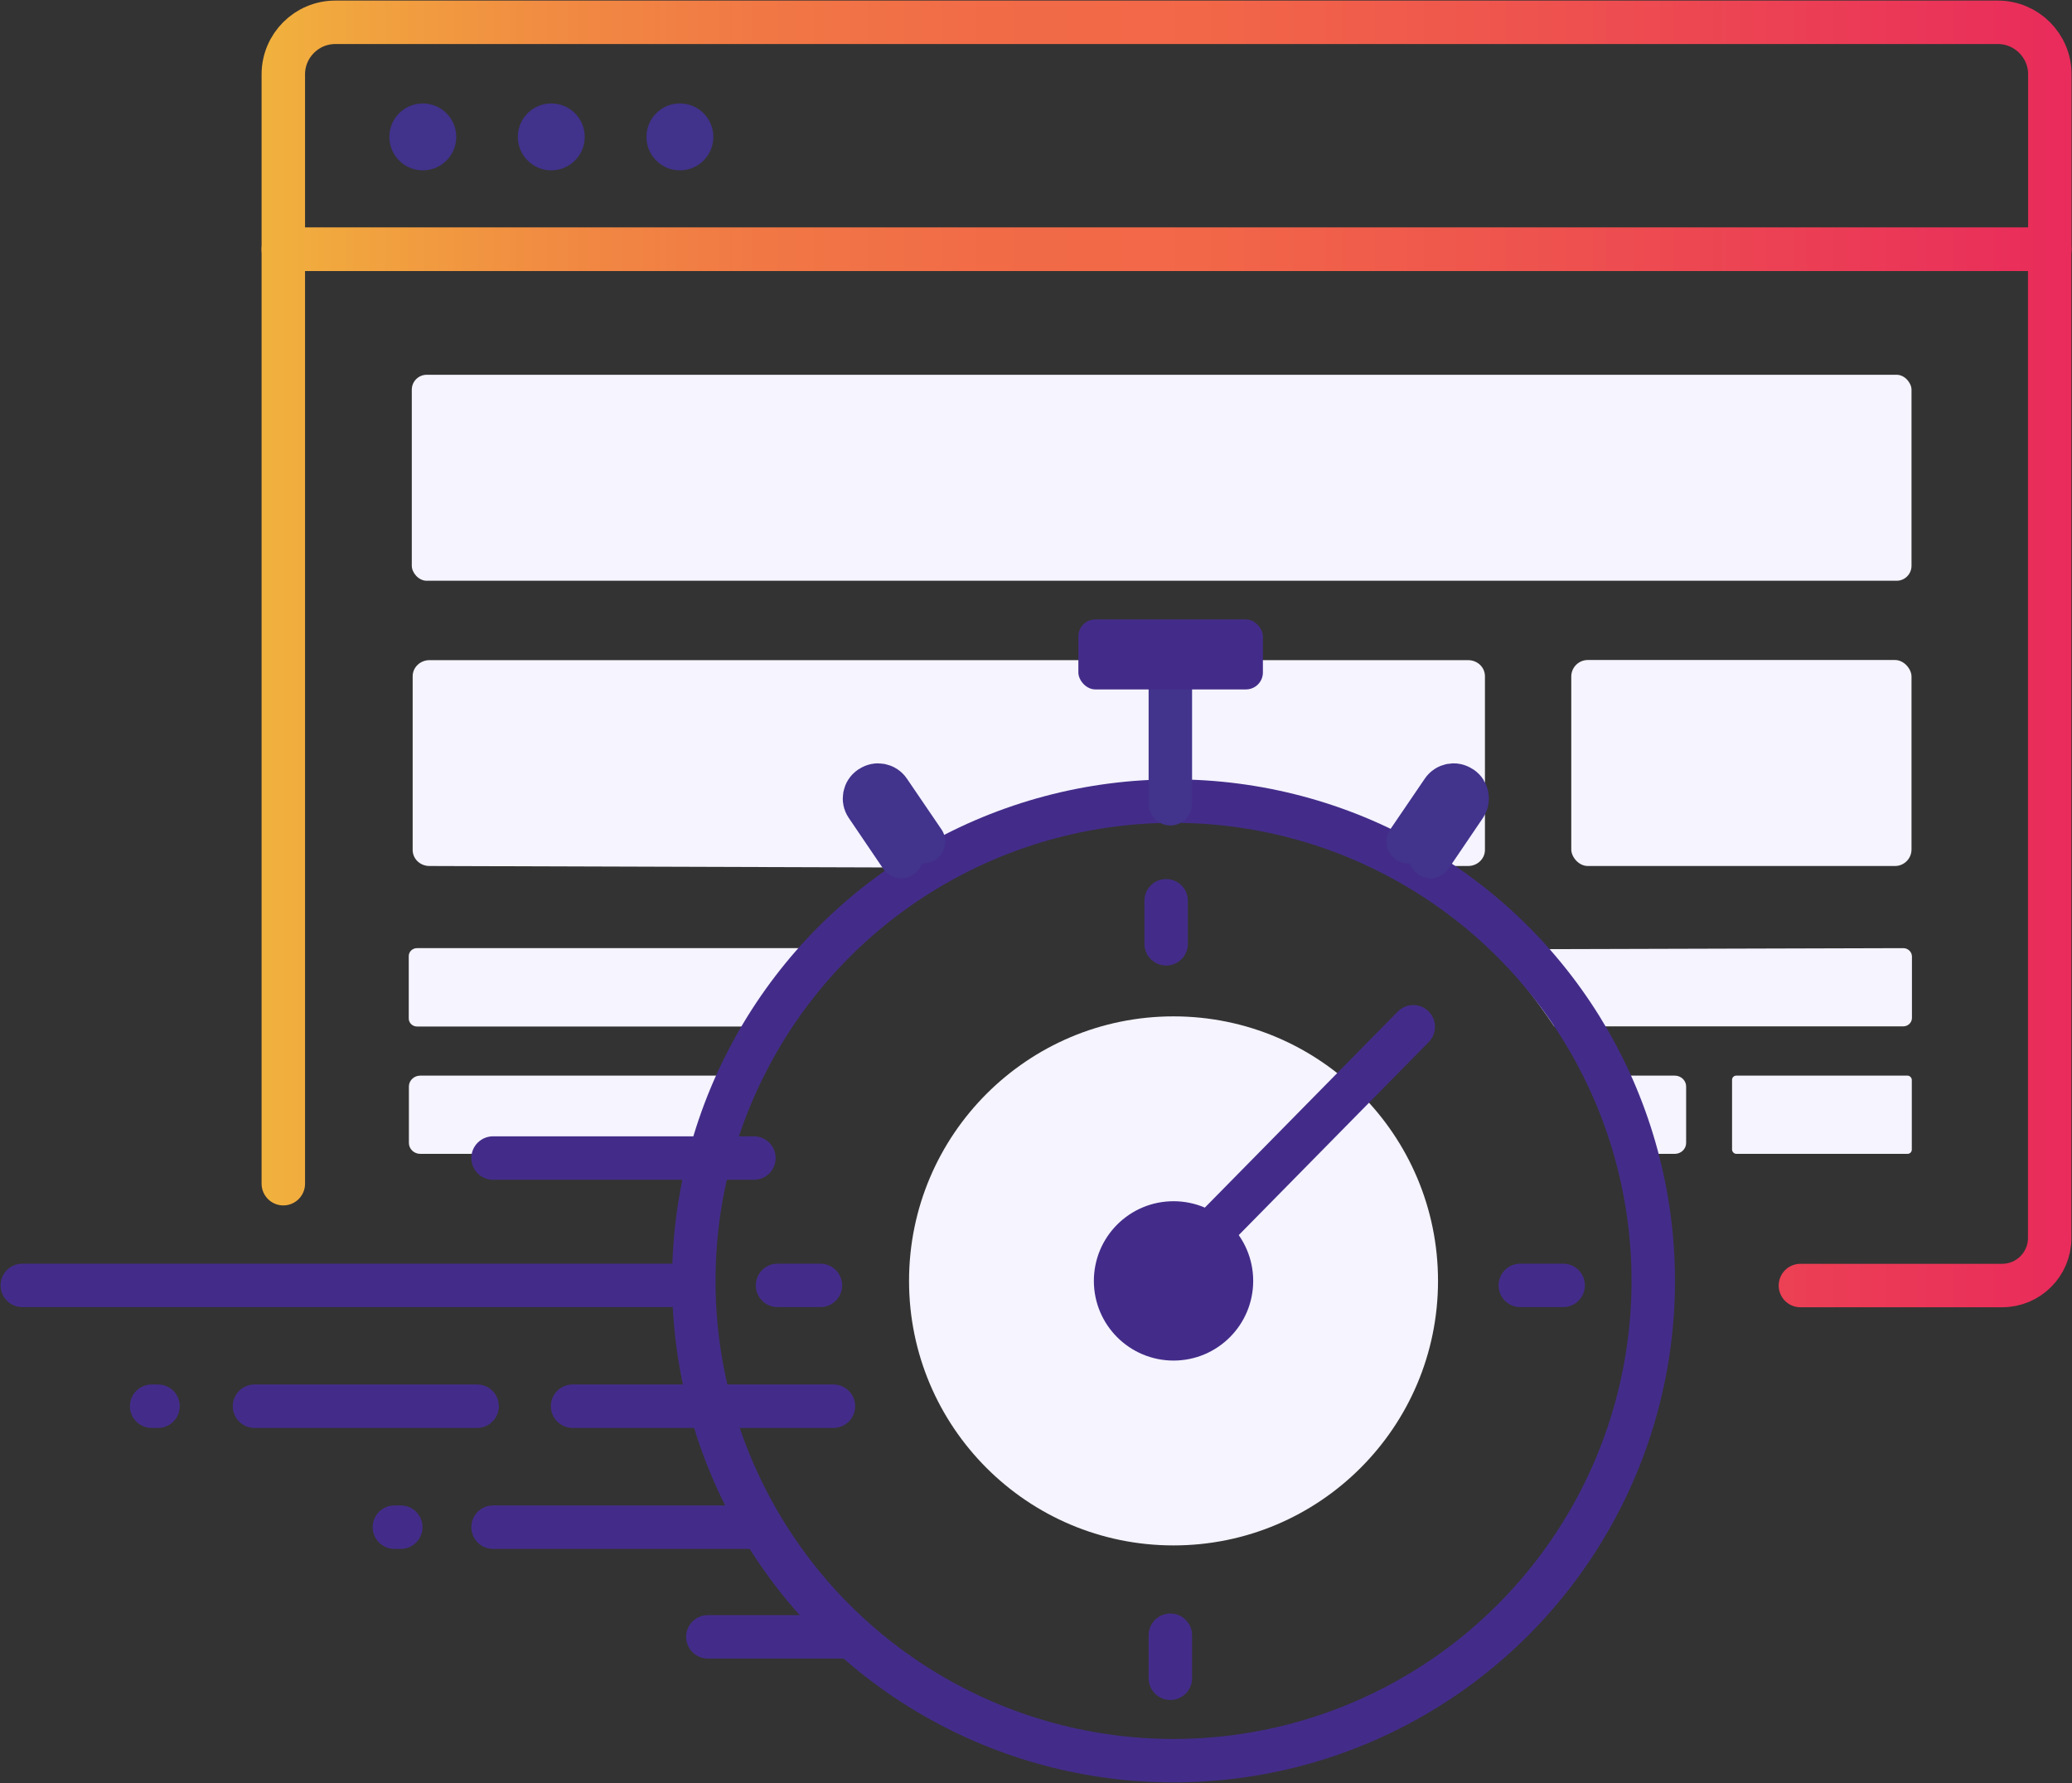 <?xml version="1.0" encoding="UTF-8"?>
<svg xmlns="http://www.w3.org/2000/svg" xmlns:xlink="http://www.w3.org/1999/xlink" id="Layer_1" viewBox="0 0 143.05 123.08">
  <rect x="0" y="0" width="143.05" height="123.08" fill="#333333" stroke="none"/>
  <defs>
    <style>.cls-1,.cls-2,.cls-3,.cls-4,.cls-5,.cls-6,.cls-7{stroke-width:3px;}.cls-1,.cls-2,.cls-3,.cls-5,.cls-6{fill:none;}.cls-1,.cls-2,.cls-7{stroke:#432c89;stroke-miterlimit:10;}.cls-1,.cls-3,.cls-4,.cls-5,.cls-6,.cls-7{stroke-linecap:round;}.cls-8{fill:#f5f4ff;}.cls-9,.cls-4,.cls-7{fill:#432c89;}.cls-10{fill:#41328b;}.cls-3{stroke:url(#linear-gradient-2);}.cls-3,.cls-4,.cls-5,.cls-6{stroke-linejoin:round;}.cls-4,.cls-5{stroke:#42338c;}.cls-6{stroke:url(#linear-gradient);}</style>
    <linearGradient id="linear-gradient" x1="18.06" y1="9.37" x2="143.01" y2="9.37" gradientUnits="userSpaceOnUse">
      <stop offset="0" stop-color="#f1b23d"></stop>
      <stop offset=".04" stop-color="#f1a73e"></stop>
      <stop offset=".16" stop-color="#f18b42"></stop>
      <stop offset=".28" stop-color="#f17745"></stop>
      <stop offset=".4" stop-color="#f16b47"></stop>
      <stop offset=".52" stop-color="#f26748"></stop>
      <stop offset=".71" stop-color="#ee524e"></stop>
      <stop offset=".99" stop-color="#e92c5b"></stop>
    </linearGradient>
    <linearGradient id="linear-gradient-2" y1="52.98" y2="52.98" xlink:href="#linear-gradient"></linearGradient>
  </defs>
  <circle class="cls-8" cx="81.02" cy="88.42" r="18.26"></circle>
  <g>
    <rect class="cls-8" x="28.42" y="25.88" width="103.54" height="14.22" rx="1.03" ry="1.03" transform="translate(160.39 65.97) rotate(180)"></rect>
    <rect class="cls-8" x="108.47" y="45.56" width="23.49" height="14.22" rx="1.14" ry="1.14" transform="translate(240.44 105.34) rotate(180)"></rect>
    <path class="cls-8" d="m79.91,55.51c8.89,0,11.21,1.55,15.89,4.27h5.56c.64,0,1.16-.5,1.16-1.11v-11.99c0-.62-.52-1.11-1.16-1.11H29.65c-.64,0-1.16.5-1.16,1.11v11.99c0,.62.52,1.11,1.16,1.11l34.6.11c1.88-.91,6.78-4.37,15.67-4.37Z"></path>
    <path class="cls-8" d="m131.39,65.45l-28.29.08c1.54,1.64,2.93,3.44,4.2,5.32h24.1c.33,0,.6-.26.6-.58v-4.24c0-.32-.27-.58-.6-.58Z"></path>
    <path class="cls-8" d="m56.48,65.45h-27.69c-.32,0-.57.25-.57.55v4.31c0,.3.26.55.57.55h23.34c1.26-1.95,2.7-3.76,4.35-5.4Z"></path>
    <path class="cls-8" d="m115.63,74.25h-6.23c.74,1.29,1.44,2.61,2.08,3.93.24.49.42.99.56,1.47h3.59c.43,0,.78-.34.78-.75v-3.9c0-.41-.35-.75-.78-.75Z"></path>
    <path class="cls-8" d="m50.19,74.25h-21.18c-.43,0-.78.34-.78.75v3.9c0,.41.35.75.78.75h18.94c.63-1.86,1.38-3.67,2.25-5.4Z"></path>
    <rect class="cls-8" x="119.58" y="74.25" width="12.41" height="5.4" rx=".29" ry=".29"></rect>
  </g>
  <circle class="cls-2" cx="81.02" cy="88.42" r="33.12"></circle>
  <g>
    <path class="cls-6" d="m141.51,17.21H19.56V5.13c0-1.98,1.61-3.59,3.59-3.59h114.78c1.98,0,3.59,1.61,3.59,3.59v12.08Z"></path>
    <path class="cls-3" d="m124.3,88.74h13.93c1.81,0,3.28-1.47,3.28-3.28V17.21H19.56v64.5"></path>
    <circle class="cls-10" cx="29.19" cy="9.45" r="2.31"></circle>
    <circle class="cls-10" cx="38.06" cy="9.45" r="2.31"></circle>
    <circle class="cls-10" cx="46.94" cy="9.45" r="2.31"></circle>
  </g>
  <path class="cls-4" d="m98.76,59.13l2.38-3.51c.28-.41.17-.97-.24-1.25l-.04-.02c-.41-.28-.97-.17-1.25.24l-2.39,3.51"></path>
  <path class="cls-4" d="m62.22,59.13l-2.38-3.51c-.28-.41-.17-.97.24-1.25l.04-.02c.41-.28.97-.17,1.25.24l2.39,3.51"></path>
  <line class="cls-1" x1="80.8" y1="112.88" x2="80.8" y2="115.85"></line>
  <line class="cls-1" x1="80.51" y1="62.18" x2="80.51" y2="65.15"></line>
  <line class="cls-1" x1="56.64" y1="88.73" x2="53.68" y2="88.73"></line>
  <line class="cls-1" x1="107.92" y1="88.73" x2="104.96" y2="88.73"></line>
  <line class="cls-1" x1="83.84" y1="84.83" x2="97.57" y2="70.88"></line>
  <line class="cls-5" x1="80.8" y1="55.48" x2="80.8" y2="46.17"></line>
  <rect class="cls-9" x="74.45" y="42.76" width="12.74" height="4.83" rx="1.17" ry="1.17"></rect>
  <line class="cls-7" x1="52.05" y1="105.42" x2="34.04" y2="105.42"></line>
  <line class="cls-7" x1="52.05" y1="79.94" x2="34.04" y2="79.94"></line>
  <line class="cls-7" x1="58.2" y1="112.99" x2="48.87" y2="112.99"></line>
  <line class="cls-7" x1="47.34" y1="88.73" x2="1.54" y2="88.73"></line>
  <line class="cls-7" x1="57.54" y1="97.07" x2="39.53" y2="97.07"></line>
  <line class="cls-7" x1="32.94" y1="97.07" x2="17.57" y2="97.07"></line>
  <line class="cls-7" x1="10.91" y1="97.07" x2="10.47" y2="97.07"></line>
  <line class="cls-7" x1="27.67" y1="105.42" x2="27.23" y2="105.42"></line>
  <circle class="cls-7" cx="81.02" cy="88.42" r="4"></circle>
</svg>

